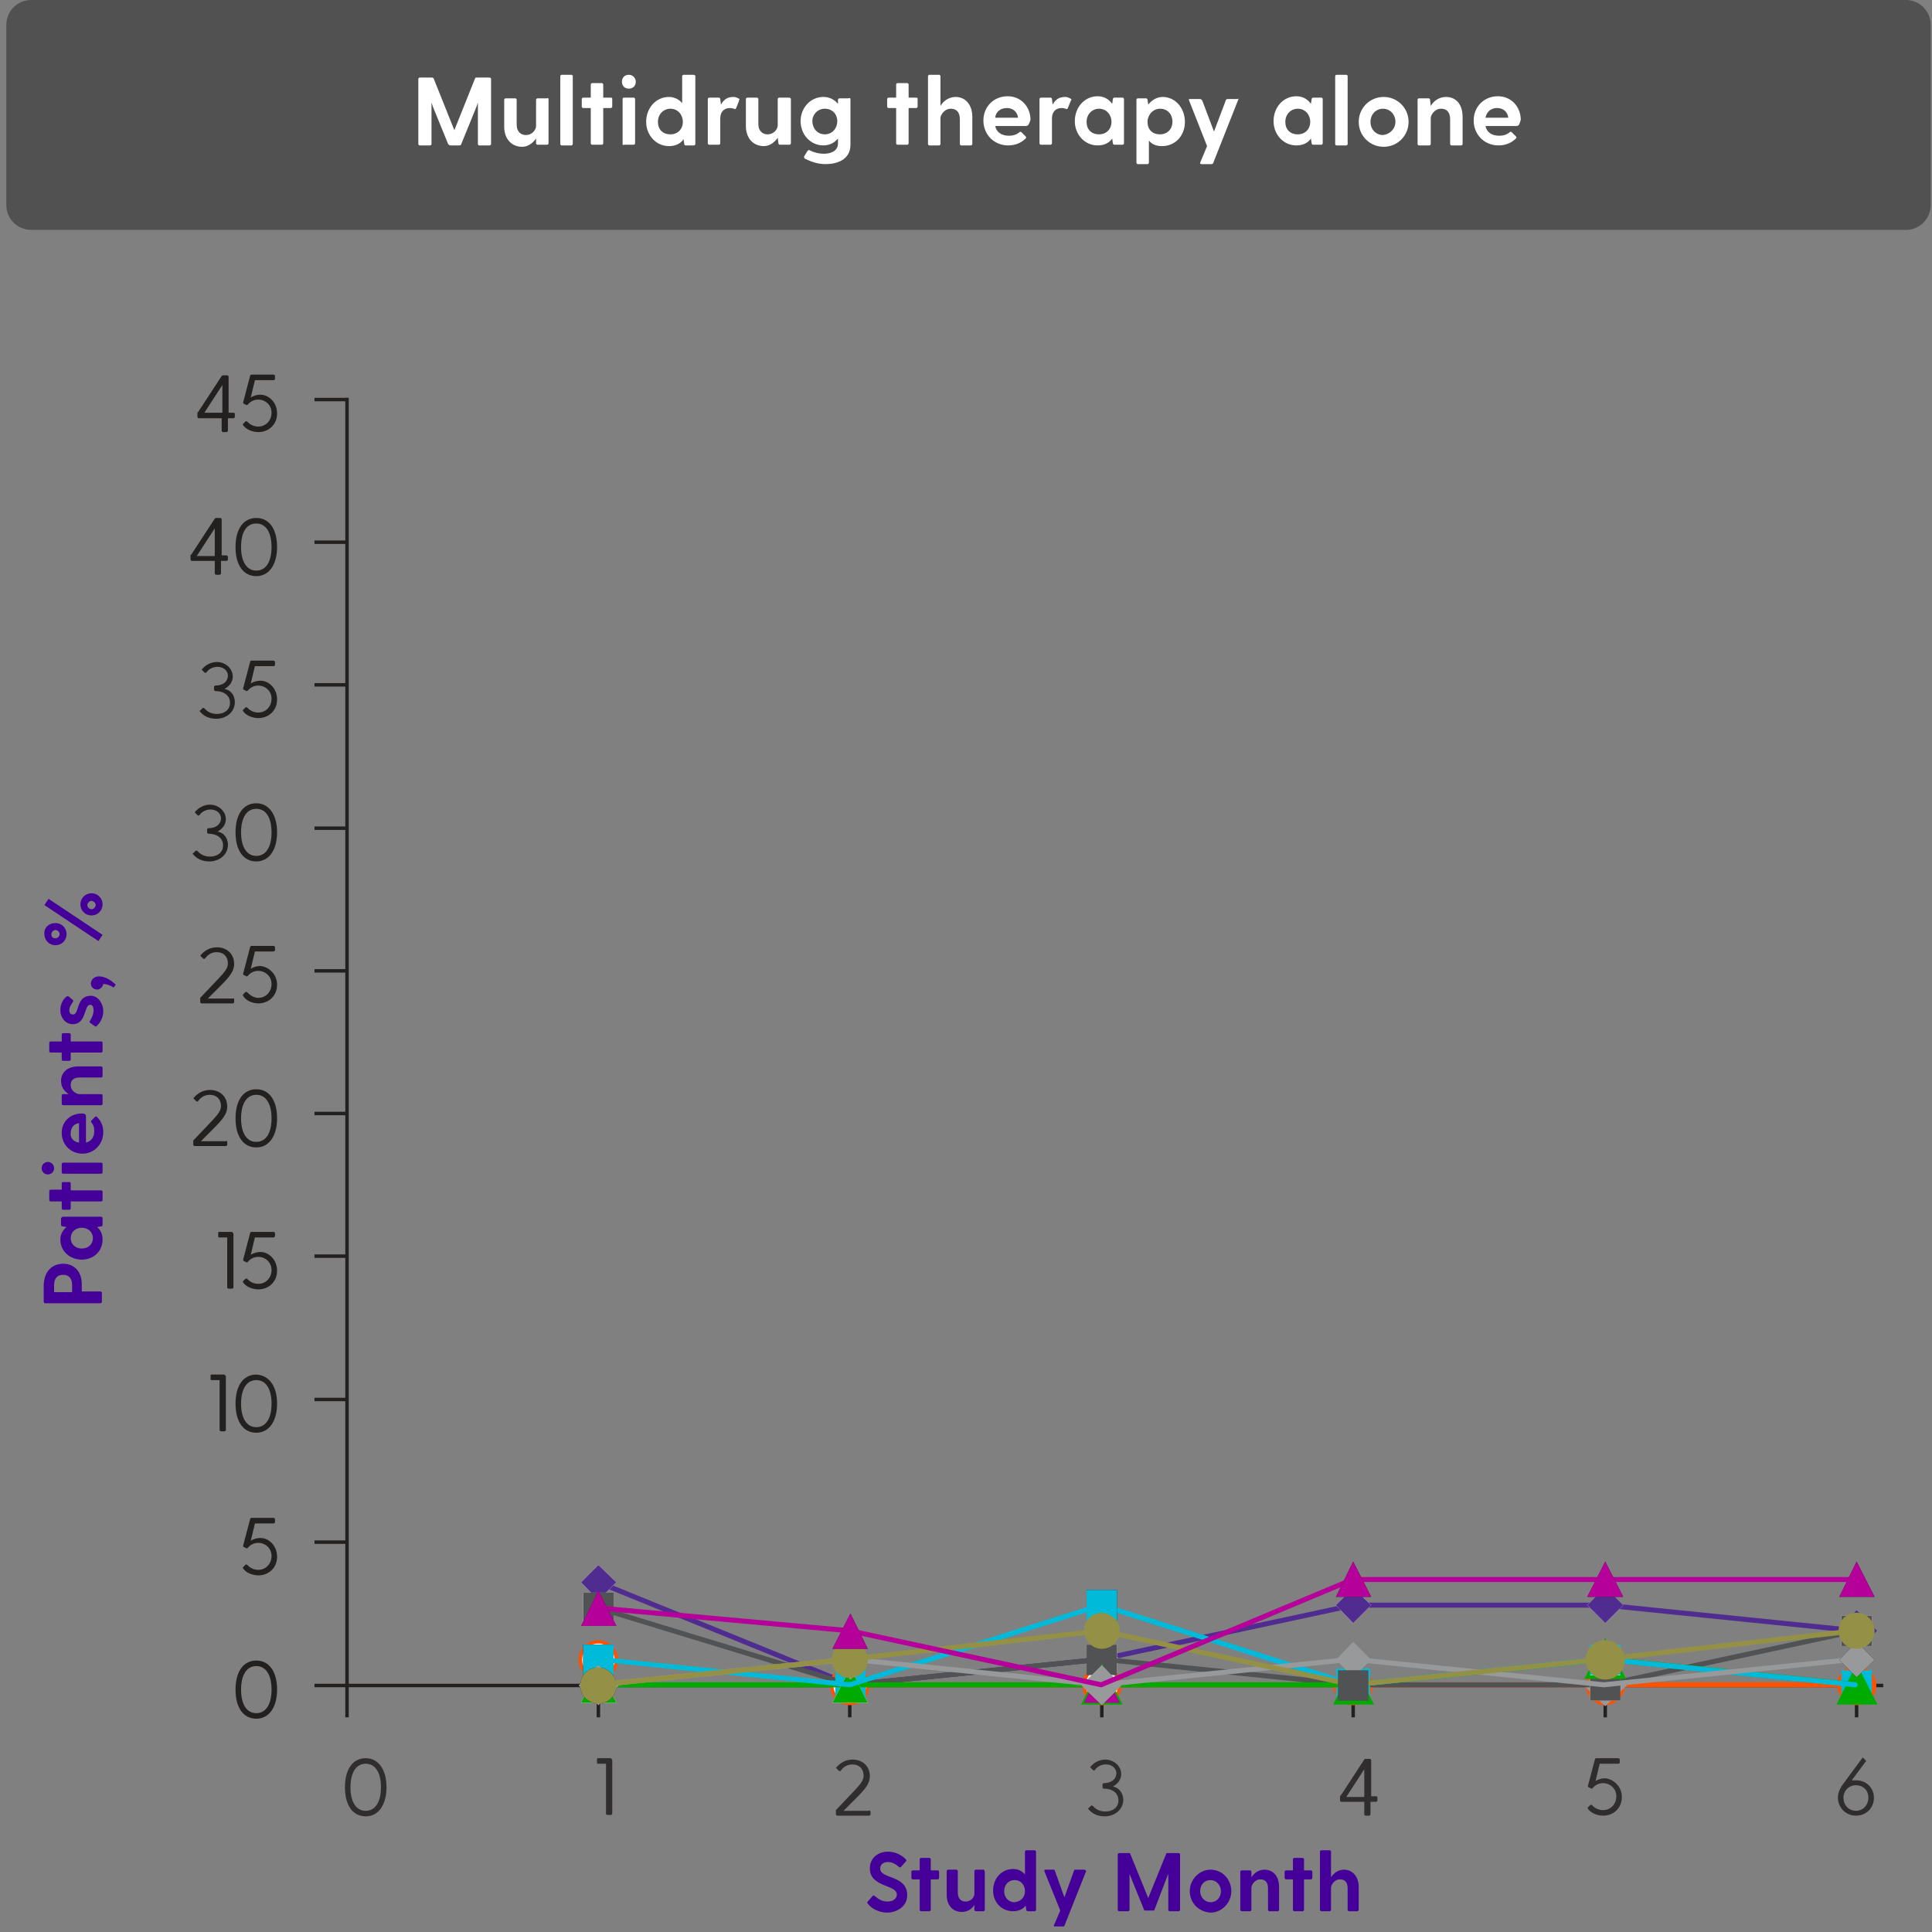 <?xml version="1.0" encoding="utf-8"?>
<!-- Generator: Adobe Illustrator 27.5.0, SVG Export Plug-In . SVG Version: 6.00 Build 0)  -->
<svg role="image" version="1.1" id="Layer_1" xmlns="http://www.w3.org/2000/svg" xmlns:xlink="http://www.w3.org/1999/xlink" x="0px" y="0px"
	 viewBox="0 0 279 279" style="enable-background:new 0 0 279 279;" xml:space="preserve">
<rect x="0" y="0" width="279" height="279" fill="#808080" stroke="none"/>
<style type="text/css">
	.st0{fill:#515151;}
	.st1{fill:none;stroke:#232020;stroke-width:0.5;}
	.st2{fill:none;stroke:#232020;stroke-width:0.5;stroke-linecap:square;}
	.st3{fill:none;stroke:#502B90;stroke-width:0.722;stroke-linecap:round;stroke-linejoin:round;}
	.st4{fill:#FFFFFF;}
	.st5{fill:#502B90;}
	.st6{fill:none;stroke:#502B90;stroke-width:0.5;}
	.st7{fill:none;stroke:#FF5100;stroke-width:0.722;stroke-linecap:round;stroke-linejoin:round;}
	.st8{fill:none;stroke:#FF5100;stroke-width:0.5;}
	.st9{fill:#97999A;stroke:#97999A;stroke-width:0.722;}
	.st10{fill:#FF5100;stroke:#FF5100;stroke-width:0.5;}
	.st11{fill:#00BAD9;}
	.st12{fill:none;stroke:#505254;stroke-width:0.722;}
	.st13{fill:#505254;}
	.st14{fill:#00BAD9;stroke:#00BAD9;stroke-width:0.5;}
	.st15{fill:none;stroke:#00AB00;stroke-width:0.722;}
	.st16{fill:#00AB00;}
	.st17{fill:none;stroke:#00AB00;stroke-width:0.5;}
	.st18{fill:#B5009A;}
	.st19{fill:#00AB00;stroke:#00AB00;stroke-width:0.5;}
	.st20{fill:#232020;}
	.st21{fill:none;stroke:#00BAD9;stroke-width:0.722;stroke-linecap:round;stroke-linejoin:round;stroke-dasharray:0;}
	.st22{fill:none;stroke:#97999A;stroke-width:0.722;stroke-linecap:round;stroke-linejoin:round;stroke-dasharray:0;}
	.st23{fill:#97999A;}
	.st24{fill:none;stroke:#97999A;stroke-width:0.5;}
	.st25{fill:#97999A;stroke:#97999A;stroke-width:0.5;}
	.st26{fill:none;stroke:#949146;stroke-width:0.722;stroke-linecap:round;stroke-linejoin:round;stroke-dasharray:0;}
	.st27{fill:#949146;}
	.st28{fill:none;stroke:#B5009A;stroke-width:0.722;stroke-linecap:round;stroke-linejoin:round;stroke-dasharray:0;}
	.st29{enable-background:new    ;}
	.st30{fill:#302D2E;}
	.st31{fill:#949146;stroke:#949146;stroke-width:0.5;}
	.st32{fill:#440099;}
</style>
<g id="Mobile---2.0-Safety">
	<g id="Mobile-4.0-Safety-" transform="translate(-20, -4364)">
		<g id="Standard-therapy-alone-Copy" transform="translate(20.913, 4364)">
			<path id="Rectangle" class="st0" d="M3.6,0h270.7c2,0,3.6,1.6,3.6,3.6v26c0,2-1.6,3.6-3.6,3.6H3.6c-2,0-3.6-1.6-3.6-3.6v-26
				C0,1.6,1.6,0,3.6,0z"/>
			<line id="Path" class="st1" x1="44.5" y1="57.7" x2="49.2" y2="57.7"/>
			<line id="Path_00000040538286595949285860000017937991573104847253_" class="st1" x1="44.5" y1="78.3" x2="49.2" y2="78.3"/>
			<line id="Path_00000065043680636193843430000017191193637970128771_" class="st1" x1="44.5" y1="98.9" x2="49.2" y2="98.9"/>
			<line id="Path_00000131342157363566543190000010841775868326757019_" class="st1" x1="44.5" y1="119.6" x2="49.2" y2="119.6"/>
			<line id="Path_00000004519609672387684900000018326928321076829623_" class="st1" x1="44.5" y1="140.2" x2="49.2" y2="140.2"/>
			<line id="Path_00000023275249262134886230000006852330094158963331_" class="st1" x1="44.5" y1="160.8" x2="49.2" y2="160.8"/>
			<line id="Path_00000088845701777983060050000011324904472348541099_" class="st1" x1="44.5" y1="181.4" x2="49.2" y2="181.4"/>
			<line id="Path_00000110432043126045156820000009235660684583491714_" class="st1" x1="44.5" y1="202.1" x2="49.2" y2="202.1"/>
			<line id="Path_00000142870874404854133220000013292061082927354764_" class="st1" x1="44.5" y1="222.7" x2="49.2" y2="222.7"/>
			<line id="Path_00000025415743145646129030000005537424999292936604_" class="st1" x1="44.5" y1="243.4" x2="49.2" y2="243.4"/>
			<polyline id="Path_00000098219054386593257660000016834944965022816641_" class="st2" points="270.8,243.4 49.2,243.4 49.2,57.7
							"/>
			<line id="Path_00000163046600134938870280000002337034716163666825_" class="st1" x1="267.2" y1="243.4" x2="267.2" y2="248"/>
			<line id="Path_00000031165283442009530430000010537124311069189549_" class="st1" x1="230.9" y1="243.4" x2="230.9" y2="248"/>
			<line id="Path_00000069368808626596989030000004221880331701974436_" class="st1" x1="194.5" y1="243.4" x2="194.5" y2="248"/>
			<line id="Path_00000116932674531539606980000001465476564454384523_" class="st1" x1="158.2" y1="243.4" x2="158.2" y2="248"/>
			<line id="Path_00000117644937796352776300000011012706387579692167_" class="st1" x1="121.8" y1="243.4" x2="121.8" y2="248"/>
			<line id="Path_00000025413823149018964650000015233701069301526705_" class="st1" x1="85.5" y1="243.4" x2="85.5" y2="248"/>
			<line id="Path_00000148621470070847977750000014377227159534070451_" class="st1" x1="49.2" y1="243.4" x2="49.2" y2="248"/>
			<polyline id="Path_00000173862990081394019900000001786516911801983167_" class="st3" points="85.5,228.5 121.9,243.3
				158.2,239.6 194.5,231.8 230.9,231.8 267.2,235.5 			"/>
			<polyline id="Path_00000012453188457512006510000017417620802509252780_" class="st4" points="85.5,226 88.1,228.5 85.5,231.1
				83,228.5 85.5,226 			"/>
			<polygon id="Rectangle_00000109005389915157616140000018415866781550817164_" class="st5" points="83,228.5 85.5,226 88.1,228.5
				85.5,231.1 			"/>
			<polyline id="Path_00000052796817346555709240000011416438791166686891_" class="st4" points="158.2,237.1 160.8,239.7
				158.2,242.2 155.6,239.7 158.2,237.1 			"/>
			<polygon id="Rectangle_00000086683065416657909640000015805552418035115148_" class="st5" points="155.6,239.7 158.2,237.1
				160.7,239.7 158.2,242.2 			"/>

				<rect id="Rectangle_00000046341938213377447510000004809382487687001765_" x="156" y="237.5" class="st4" width="4.4" height="4.4"/>
			<polyline id="Path_00000060744044346681159660000013428712634788222652_" class="st4" points="194.5,229.3 197.1,231.8
				194.5,234.4 192,231.8 194.5,229.3 			"/>
			<polygon id="Rectangle_00000058559292699904578780000011463278259655121067_" class="st5" points="192,231.8 194.5,229.3
				197.1,231.8 194.5,234.4 			"/>
			<polyline id="Path_00000014602437557409052890000005594711815172268212_" class="st4" points="230.9,229.3 233.5,231.8
				230.9,234.4 228.3,231.8 230.9,229.3 			"/>
			<polygon id="Rectangle_00000047018476787633108730000003030214320751402890_" class="st5" points="228.3,231.8 230.9,229.2
				233.5,231.8 230.9,234.4 			"/>
			<polyline id="Path_00000168820176939855921530000016379611939402161851_" class="st4" points="267.2,233 269.8,235.5
				267.2,238.1 264.7,235.5 267.2,233 			"/>
			<polygon id="Rectangle_00000100358717602039781510000001011613509044444824_" class="st6" points="264.7,235.5 267.2,232.9
				269.8,235.5 267.2,238.1 			"/>
			<polyline id="Path_00000020399187924141685360000001126645379909018808_" class="st4" points="121.8,240.8 124.4,243.4
				121.8,245.9 119.3,243.4 121.8,240.8 			"/>
			<polygon id="Rectangle_00000093859310309519392980000008608799636860491422_" class="st1" points="119.3,243.4 121.8,240.8
				124.4,243.4 121.8,245.9 			"/>
			<polyline id="Path_00000085938564956725761640000013844719865179992507_" class="st7" points="85.5,239.6 121.9,243.3
				267.2,243.3 			"/>
			<path id="Path_00000044148875554086358310000002407831635401427384_" class="st4" d="M88.1,239.7c0,1.4-1.1,2.6-2.6,2.6
				c-1.4,0-2.6-1.1-2.6-2.6s1.1-2.6,2.6-2.6C86.9,237.1,88.1,238.3,88.1,239.7"/>
			<path id="Path_00000036933251632684041860000006673751930384303026_" class="st8" d="M88.1,239.7c0,1.4-1.1,2.6-2.6,2.6
				c-1.4,0-2.6-1.1-2.6-2.6s1.1-2.6,2.6-2.6C86.9,237.1,88.1,238.3,88.1,239.7z"/>
			<path id="Path_00000088841387574106526600000004593523493271797639_" class="st4" d="M124.4,243.4c0,1.4-1.1,2.6-2.6,2.6
				c-1.4,0-2.6-1.1-2.6-2.6s1.1-2.6,2.6-2.6C123.3,240.8,124.4,242,124.4,243.4"/>
			<path id="Path_00000083062451896602087690000009233357253027227810_" class="st8" d="M124.4,243.4c0,1.4-1.1,2.6-2.6,2.6
				c-1.4,0-2.6-1.1-2.6-2.6s1.1-2.6,2.6-2.6C123.3,240.8,124.4,242,124.4,243.4z"/>
			<path id="Path_00000157272151462995609020000009202952170323638691_" class="st4" d="M160.8,243.4c0,1-0.6,2-1.6,2.4
				s-2.1,0.2-2.8-0.6c-0.7-0.7-1-1.8-0.6-2.8c0.4-1,1.3-1.6,2.4-1.6C159.6,240.8,160.8,242,160.8,243.4"/>
			<path id="Path_00000015331705636241902710000017872240967886796735_" class="st8" d="M160.8,243.4c0,1-0.6,2-1.6,2.4
				s-2.1,0.2-2.8-0.6c-0.7-0.7-1-1.8-0.6-2.8c0.4-1,1.3-1.6,2.4-1.6C159.6,240.8,160.8,242,160.8,243.4z"/>
			<path id="Path_00000145772532428145368590000007374468818296214147_" class="st4" d="M197.1,243.4c0,1.4-1.1,2.6-2.6,2.6
				c-1.4,0-2.6-1.1-2.6-2.6s1.1-2.6,2.6-2.6C195.9,240.8,197.1,242,197.1,243.4"/>
			<path id="Path_00000016764959694394491730000017334570333577786302_" class="st8" d="M197.1,243.4c0,1.4-1.1,2.6-2.6,2.6
				c-1.4,0-2.6-1.1-2.6-2.6s1.1-2.6,2.6-2.6C195.9,240.8,197.1,242,197.1,243.4z"/>
			<path id="Path_00000181767993119131352730000012804657594470437270_" class="st4" d="M233.5,243.4c0,1-0.6,2-1.6,2.4
				c-1,0.4-2.1,0.2-2.8-0.6c-0.7-0.7-1-1.8-0.6-2.8c0.4-1,1.3-1.6,2.4-1.6C232.3,240.8,233.5,242,233.5,243.4"/>
			<path id="Path_00000152244013485994805430000015978200492831548091_" class="st8" d="M233.5,243.4c0,1-0.6,2-1.6,2.4
				c-1,0.4-2.1,0.2-2.8-0.6c-0.7-0.7-1-1.8-0.6-2.8c0.4-1,1.3-1.6,2.4-1.6C232.3,240.8,233.5,242,233.5,243.4z"/>
			<polyline id="Path_00000050632221886519572420000008600813982006516127_" class="st9" points="230.9,240.8 233.5,243.4
				230.9,245.9 228.3,243.4 230.9,240.8 			"/>
			<path id="Path_00000101099697858223928260000000336295934175981442_" class="st4" d="M269.8,243.4c0,1-0.6,2-1.6,2.4
				c-1,0.4-2.1,0.2-2.8-0.6s-1-1.8-0.6-2.8c0.4-1,1.3-1.6,2.4-1.6C268.6,240.8,269.8,242,269.8,243.4"/>
			<path id="Path_00000136373757851527040920000003118569238115350975_" class="st10" d="M269.8,243.4c0,1-0.6,2-1.6,2.4
				c-1,0.4-2.1,0.2-2.8-0.6s-1-1.8-0.6-2.8c0.4-1,1.3-1.6,2.4-1.6C268.6,240.8,269.8,242,269.8,243.4z"/>

				<rect id="Rectangle_00000183957366902252568750000003239318626661245112_" x="265" y="241.2" class="st11" width="4.4" height="4.4"/>
			<polyline id="Path_00000033364676279697512920000001219865364095133059_" class="st12" points="85.5,232.2 121.9,243.3
				158.2,239.6 194.5,243.3 230.9,243.3 267.2,235.5 			"/>

				<rect id="Rectangle_00000018944300746376887850000015178555572384013701_" x="83.3" y="230" class="st4" width="4.4" height="4.4"/>

				<rect id="Rectangle_00000067926115197851442130000006264385326938602665_" x="83.3" y="230" class="st13" width="4.4" height="4.4"/>

				<rect id="Rectangle_00000042003565204350832500000001970614073833373838_" x="119.7" y="241.2" class="st11" width="4.4" height="4.4"/>

				<rect id="Rectangle_00000102505087098375222980000010179727387118100884_" x="156" y="237.5" class="st13" width="4.4" height="4.4"/>

				<rect id="Rectangle_00000054962264559093313790000011947624654081345159_" x="192.3" y="241.2" class="st11" width="4.4" height="4.4"/>

				<rect id="Rectangle_00000114034546105707353320000017639461716883474338_" x="192.3" y="241.2" class="st14" width="4.4" height="4.4"/>

				<rect id="Rectangle_00000011030537661204870120000017393156370291437217_" x="228.7" y="241.2" class="st4" width="4.4" height="4.4"/>

				<rect id="Rectangle_00000157994836344447747580000007056181336145547700_" x="228.7" y="241.2" class="st13" width="4.4" height="4.4"/>

				<rect id="Rectangle_00000063623235968117933920000014198871061382026662_" x="265" y="233.3" class="st4" width="4.4" height="4.4"/>

				<rect id="Rectangle_00000047740668733654001460000010540186990672793006_" x="265" y="233.3" class="st13" width="4.4" height="4.4"/>
			<polyline id="Path_00000124878699810786919300000014878621402614679478_" class="st15" points="85.5,243.3 194.5,243.3
				230.9,239.6 267.2,243.3 			"/>
			<polyline id="Path_00000114780155790660681770000005519493253138872200_" class="st4" points="85.5,240.8 88.1,245.9 83,245.9
				85.5,240.8 			"/>
			<polygon id="Path_00000083080343186093987090000006443037338409563829_" class="st16" points="85.5,240.8 88.1,245.9 83,245.9
							"/>
			<polyline id="Path_00000140701076735807818200000012881571013196883391_" class="st4" points="121.9,240.8 124.4,245.9
				119.3,245.9 121.9,240.8 			"/>
			<polygon id="Path_00000164501962314164566740000011364450725700898221_" class="st16" points="121.9,240.8 124.4,245.9
				119.3,245.9 			"/>
			<polyline id="Path_00000118363055971999277090000014516726263861158317_" class="st4" points="158.2,240.8 160.8,245.9
				155.6,245.9 158.2,240.8 			"/>
			<polygon id="Path_00000147196669224069611850000005405475149507950506_" class="st17" points="158.2,240.8 160.8,245.9
				155.6,245.9 			"/>
			<polyline id="Path_00000090998190119070544010000005426802510160028598_" class="st18" points="158.2,240.8 160.8,245.9
				155.6,245.9 158.2,240.8 			"/>
			<polyline id="Path_00000183214740881623692440000010718583288215708340_" class="st16" points="194.5,240.8 197.1,245.9
				192,245.9 194.5,240.8 			"/>
			<polygon id="Path_00000113349911634058843650000017894983209438555036_" class="st17" points="194.5,240.8 197.1,245.9
				192,245.9 			"/>
			<polyline id="Path_00000118356773194424367980000015158077045124929673_" class="st4" points="230.9,237.1 233.5,242.2
				228.3,242.2 230.9,237.1 			"/>
			<polygon id="Path_00000113339443845763628470000017639245581482183581_" class="st17" points="230.9,237.1 233.5,242.2
				228.3,242.2 			"/>
			<polyline id="Path_00000127014363847610620360000003959946790664345750_" class="st4" points="267.2,240.8 269.8,245.9
				264.7,245.9 267.2,240.8 			"/>
			<polygon id="Path_00000038394996234180595930000013349962023192614542_" class="st19" points="267.2,240.8 269.8,245.9
				264.7,245.9 			"/>

				<rect id="Rectangle_00000000187484210802427160000013930333872280574889_" x="83.3" y="237.5" class="st20" width="4.4" height="4.4"/>

				<rect id="Rectangle_00000127766202709270779210000008680485795783085498_" x="83.3" y="237.5" class="st11" width="4.4" height="4.4"/>
			<path id="Path_00000101791335287769317050000014489774589855733124_" class="st21" d="M85.5,239.6l36.3,3.7l36.3-11.5l36.3,11.5
				l36.3-3.7l36.3,3.7"/>

				<rect id="Rectangle_00000048485133933180700070000006394276821978984869_" x="156" y="229.6" class="st20" width="4.4" height="4.4"/>

				<rect id="Rectangle_00000123430131840542320460000014152798883656088489_" x="156" y="229.6" class="st11" width="4.4" height="4.4"/>

				<rect id="Rectangle_00000150070897725256153710000015504161630101736116_" x="228.7" y="237.5" class="st11" width="4.4" height="4.4"/>
			<path id="Path_00000000926275989603040230000008644247223223876500_" class="st22" d="M85.5,243.3l36.3-3.7l36.3,3.7l36.3-3.7
				l36.3,3.7l36.3-3.7"/>
			<path id="Path_00000031894670271886741480000001699253417194147224_" class="st20" d="M88.1,243.4c0,1.4-1.1,2.6-2.6,2.6
				c-1.4,0-2.6-1.1-2.6-2.6s1.1-2.6,2.6-2.6C86.9,240.8,88.1,242,88.1,243.4"/>
			<polyline id="Path_00000158737845547445175950000007118943466625862056_" class="st23" points="85.5,240.8 88.1,243.4
				85.5,245.9 83,243.4 85.5,240.8 			"/>
			<polygon id="Rectangle_00000076562082251402389410000006433101646960035475_" class="st24" points="83,243.4 85.5,240.8
				88.1,243.4 85.5,245.9 			"/>
			<polyline id="Path_00000000219208031194066280000010683595766533879196_" class="st23" points="121.9,237.1 124.4,239.7
				121.9,242.2 119.3,239.7 121.9,237.1 			"/>
			<polygon id="Rectangle_00000047042262069965224190000007903028878482658435_" class="st24" points="119.3,239.7 121.9,237.1
				124.4,239.7 121.9,242.2 			"/>
			<polyline id="Path_00000148649549660607064390000006425027149055668626_" class="st20" points="158.2,240.8 160.8,243.4
				158.2,245.9 155.6,243.4 158.2,240.8 			"/>
			<polygon id="Rectangle_00000057831336242004743390000010429995036740595117_" class="st25" points="155.6,243.4 158.2,240.8
				160.7,243.4 158.2,245.9 			"/>
			<polyline id="Path_00000127016894083484547490000002445082351987029692_" class="st20" points="267.2,237.1 269.8,239.7
				267.2,242.2 264.7,239.7 267.2,237.1 			"/>
			<polygon id="Rectangle_00000180335688851067935030000012453366464284490138_" class="st23" points="264.7,239.7 267.2,237.1
				269.8,239.7 267.2,242.2 			"/>
			<path id="Path_00000044884962904196900780000010084867963874828187_" class="st26" d="M85.5,243.3l36.3-3.7l36.3-4.1l36.3,7.8
				l36.3-3.7l36.3-4.1"/>
			<path id="Path_00000145027827167537304430000012444878961099551160_" class="st27" d="M124.4,239.7c0,1.4-1.1,2.6-2.6,2.6
				c-1.4,0-2.6-1.1-2.6-2.6s1.1-2.6,2.6-2.6C123.3,237.1,124.4,238.3,124.4,239.7z"/>
			<path id="Path_00000032609561817491649700000006730852717832919691_" class="st27" d="M160.8,235.5c0,1-0.6,2-1.6,2.4
				s-2.1,0.2-2.8-0.6c-0.7-0.7-1-1.8-0.6-2.8c0.4-1,1.3-1.6,2.4-1.6C159.6,233,160.8,234.1,160.8,235.5"/>
			<path id="Path_00000078739142527336231650000013359716351783911830_" class="st27" d="M269.8,235.5c0,1.4-1.1,2.6-2.6,2.6
				c-1.4,0-2.6-1.1-2.6-2.6s1.1-2.6,2.6-2.6C268.6,232.9,269.8,234.1,269.8,235.5z"/>
			<path id="Path_00000153694728648423663230000013443208371651711370_" class="st28" d="M85.5,232.2l36.3,3.3l36.3,7.8l36.3-15.2
				h36.3h36.3"/>
			<polyline id="Path_00000003078777074903224110000008265899798484697786_" class="st20" points="85.5,229.7 88.1,234.8 83,234.8
				85.5,229.7 			"/>
			<polygon id="Path_00000094611336491497741640000010147516604749419945_" class="st18" points="85.5,229.7 88.1,234.8 83,234.8
							"/>
			<polyline id="Path_00000052081974169613342370000015916439596381823398_" class="st20" points="121.9,233 124.4,238.1
				119.3,238.1 121.9,233 			"/>
			<polygon id="Path_00000070824338166869104790000018425522688334678944_" class="st18" points="121.9,233 124.4,238.1
				119.3,238.1 			"/>
			<polyline id="Path_00000117658096503753775380000001890423837524777088_" class="st20" points="194.5,225.5 197.1,230.6
				192,230.6 194.5,225.5 			"/>
			<polygon id="Path_00000018214063720426726870000011008790846006570153_" class="st18" points="194.5,225.5 197.1,230.6
				192,230.6 			"/>
			<polyline id="Path_00000015356641766890008520000017497845785866092423_" class="st20" points="230.9,225.5 233.5,230.6
				228.3,230.6 230.9,225.5 			"/>
			<polygon id="Path_00000002361912428399106730000000195642515885995953_" class="st18" points="230.9,225.5 233.5,230.6
				228.3,230.6 			"/>
			<polyline id="Path_00000061470329710382441250000009228362685849519265_" class="st20" points="267.2,225.5 269.8,230.6
				264.7,230.6 267.2,225.5 			"/>
			<polygon id="Path_00000120556609519783229350000007050810569542006705_" class="st18" points="267.2,225.5 269.8,230.6
				264.7,230.6 			"/>
			<g class="st29">
				<path class="st20" d="M39.1,244c0,2.6-1.2,4.2-3,4.2s-3-1.5-3-4.2c0-2.7,1.2-4.2,3-4.2S39.1,241.3,39.1,244z M33.9,244
					c0,2.1,0.8,3.4,2.2,3.4s2.2-1.3,2.2-3.4c0-2.1-0.8-3.4-2.2-3.4S33.9,241.9,33.9,244z"/>
			</g>
			<g class="st29">
				<path class="st20" d="M39.1,224.8c0,1.7-1.3,2.7-2.7,2.7c-1,0-1.9-0.5-2.2-1c-0.1-0.1,0-0.2,0-0.2l0.3-0.3
					c0.1-0.1,0.2-0.1,0.3,0c0.3,0.3,0.8,0.7,1.6,0.7c1,0,1.9-0.8,1.9-2c0-1.2-1-1.9-1.9-1.9c-0.5,0-1.1,0.2-1.5,0.7
					c-0.1,0.1-0.1,0.1-0.2,0.1l-0.4-0.2c-0.1,0-0.1-0.1-0.1-0.2l1-3.8c0-0.1,0.1-0.2,0.2-0.2h3.2c0.1,0,0.2,0.1,0.2,0.2v0.4
					c0,0.1-0.1,0.2-0.2,0.2h-2.7l-0.6,2.5c0.3-0.2,0.8-0.4,1.4-0.4C37.9,222.1,39.1,223.2,39.1,224.8z"/>
			</g>
			<g class="st29">
				<path class="st20" d="M31.7,198.8v7.7c0,0.1-0.1,0.2-0.2,0.2h-0.5c-0.1,0-0.2-0.1-0.2-0.2v-7.2h-1.2c-0.1,0-0.1-0.1-0.1-0.2
					v-0.4c0-0.1,0-0.2,0.1-0.2h1.9C31.7,198.7,31.7,198.7,31.7,198.8z"/>
				<path class="st20" d="M39.1,202.7c0,2.6-1.2,4.2-3,4.2c-1.8,0-3-1.5-3-4.2c0-2.7,1.2-4.2,3-4.2
					C37.9,198.6,39.1,200.1,39.1,202.7z M33.9,202.7c0,2.1,0.8,3.4,2.2,3.4s2.2-1.3,2.2-3.4c0-2.1-0.8-3.4-2.2-3.4
					S33.9,200.6,33.9,202.7z"/>
			</g>
			<g class="st29">
				<path class="st20" d="M32.8,178.2v7.7c0,0.1-0.1,0.2-0.2,0.2h-0.5c-0.1,0-0.2-0.1-0.2-0.2v-7.2h-1.2c-0.1,0-0.1-0.1-0.1-0.2
					v-0.4c0-0.1,0-0.2,0.1-0.2h1.9C32.7,178,32.8,178.1,32.8,178.2z"/>
				<path class="st20" d="M39.1,183.5c0,1.7-1.3,2.7-2.7,2.7c-1,0-1.9-0.5-2.2-1c-0.1-0.1,0-0.2,0-0.2l0.3-0.3
					c0.1-0.1,0.2-0.1,0.3,0c0.3,0.3,0.8,0.7,1.6,0.7c1,0,1.9-0.8,1.9-2c0-1.2-1-1.9-1.9-1.9c-0.5,0-1.1,0.2-1.5,0.7
					c-0.1,0.1-0.1,0.1-0.2,0.1l-0.4-0.2c-0.1,0-0.1-0.1-0.1-0.2l1-3.8c0-0.1,0.1-0.2,0.2-0.2h3.2c0.1,0,0.2,0.1,0.2,0.2v0.4
					c0,0.1-0.1,0.2-0.2,0.2h-2.7l-0.6,2.5c0.3-0.2,0.8-0.4,1.4-0.4C37.9,180.8,39.1,181.9,39.1,183.5z"/>
			</g>
			<g class="st29">
				<path class="st20" d="M31.9,164.9v0.4c0,0.1-0.1,0.2-0.2,0.2h-4.5c-0.1,0-0.2-0.1-0.2-0.2v-0.6l1.9-2c1.4-1.5,2.1-2.1,2.1-3
					c0-0.9-0.6-1.6-1.6-1.6c-0.9,0-1.4,0.5-1.7,0.9c-0.1,0.1-0.2,0.1-0.3,0l-0.3-0.3c-0.1-0.1-0.1-0.2,0-0.2
					c0.5-0.6,1.3-1.1,2.3-1.1c1.5,0,2.5,1,2.5,2.4c0,1.1-0.7,1.9-2.1,3.3l-1.7,1.7h3.6C31.8,164.7,31.9,164.8,31.9,164.9z"/>
				<path class="st20" d="M39.1,161.5c0,2.6-1.2,4.2-3,4.2s-3-1.5-3-4.2c0-2.7,1.2-4.2,3-4.2S39.1,158.8,39.1,161.5z M33.9,161.5
					c0,2.1,0.8,3.4,2.2,3.4s2.2-1.3,2.2-3.4c0-2.1-0.8-3.4-2.2-3.4S33.9,159.4,33.9,161.5z"/>
			</g>
			<g class="st29">
				<path class="st20" d="M32.9,144.3v0.4c0,0.1-0.1,0.2-0.2,0.2h-4.5c-0.1,0-0.2-0.1-0.2-0.2v-0.6l1.9-2c1.4-1.5,2.1-2.1,2.1-3
					c0-0.9-0.6-1.6-1.6-1.6c-0.9,0-1.4,0.5-1.7,0.9c-0.1,0.1-0.2,0.1-0.3,0l-0.3-0.3c-0.1-0.1-0.1-0.2,0-0.2
					c0.5-0.6,1.3-1.1,2.3-1.1c1.5,0,2.5,1,2.5,2.4c0,1.1-0.7,1.9-2.1,3.3l-1.7,1.7h3.6C32.8,144.1,32.9,144.2,32.9,144.3z"/>
				<path class="st20" d="M39.1,142.2c0,1.7-1.3,2.7-2.7,2.7c-1,0-1.9-0.5-2.2-1.1c-0.1-0.1,0-0.2,0-0.2l0.3-0.3
					c0.1-0.1,0.2-0.1,0.3,0c0.3,0.3,0.8,0.8,1.6,0.8c1,0,1.9-0.8,1.9-2c0-1.2-1-1.9-1.9-1.9c-0.5,0-1.1,0.2-1.5,0.7
					c-0.1,0.1-0.1,0.1-0.2,0.1l-0.4-0.2c-0.1,0-0.1-0.1-0.1-0.2l1-3.8c0-0.1,0.1-0.2,0.2-0.2h3.2c0.1,0,0.2,0.1,0.2,0.2v0.4
					c0,0.1-0.1,0.2-0.2,0.2h-2.7l-0.6,2.5c0.3-0.2,0.8-0.4,1.4-0.4C37.9,139.6,39.1,140.7,39.1,142.2z"/>
			</g>
			<g class="st29">
				<path class="st20" d="M32,122c0,1.4-1.2,2.4-2.7,2.4c-1,0-1.8-0.4-2.3-1c-0.1-0.1-0.1-0.2,0-0.2l0.3-0.3c0.1-0.1,0.2-0.1,0.3,0
					c0.3,0.3,0.8,0.8,1.8,0.8c1.1,0,1.9-0.6,1.9-1.6c0-1.1-0.9-1.7-2.1-1.7c-0.1,0-0.2-0.1-0.2-0.2v-0.4c0-0.1,0.1-0.2,0.2-0.2
					c1.2,0,1.8-0.7,1.8-1.4c0-0.8-0.7-1.3-1.5-1.3c-0.8,0-1.3,0.4-1.6,0.8c-0.1,0.1-0.2,0.1-0.3,0l-0.3-0.3c-0.1-0.1-0.1-0.2,0-0.2
					c0.5-0.6,1.3-1,2.1-1c1.2,0,2.3,0.9,2.3,2.1c0,0.8-0.5,1.4-1.2,1.8C31.3,120.2,32,120.9,32,122z"/>
				<path class="st20" d="M39.1,120.2c0,2.6-1.2,4.2-3,4.2s-3-1.5-3-4.2c0-2.7,1.2-4.2,3-4.2S39.1,117.6,39.1,120.2z M33.9,120.2
					c0,2.1,0.8,3.4,2.2,3.4s2.2-1.3,2.2-3.4c0-2.1-0.8-3.4-2.2-3.4S33.9,118.1,33.9,120.2z"/>
			</g>
			<g class="st29">
				<path class="st20" d="M33,101.4c0,1.4-1.2,2.4-2.7,2.4c-1,0-1.8-0.4-2.3-1c-0.1-0.1-0.1-0.2,0-0.2l0.3-0.3
					c0.1-0.1,0.2-0.1,0.3,0c0.3,0.3,0.8,0.8,1.8,0.8c1.1,0,1.9-0.6,1.9-1.6c0-1.1-0.9-1.7-2.1-1.7c-0.1,0-0.2-0.1-0.2-0.2v-0.4
					c0-0.1,0.1-0.2,0.2-0.2c1.2,0,1.8-0.7,1.8-1.4c0-0.8-0.7-1.3-1.5-1.3c-0.8,0-1.3,0.4-1.6,0.8c-0.1,0.1-0.2,0.1-0.3,0l-0.3-0.3
					c-0.1-0.1-0.1-0.2,0-0.2c0.5-0.6,1.3-1,2.1-1c1.2,0,2.3,0.9,2.3,2.1c0,0.8-0.5,1.4-1.2,1.8C32.3,99.6,33,100.3,33,101.4z"/>
				<path class="st20" d="M39.1,101c0,1.7-1.3,2.7-2.7,2.7c-1,0-1.9-0.5-2.2-1c-0.1-0.1,0-0.2,0-0.2l0.3-0.3c0.1-0.1,0.2-0.1,0.3,0
					c0.3,0.3,0.8,0.7,1.6,0.7c1,0,1.9-0.8,1.9-2c0-1.2-1-1.9-1.9-1.9c-0.5,0-1.1,0.2-1.5,0.7c-0.1,0.1-0.1,0.1-0.2,0.1l-0.4-0.2
					c-0.1,0-0.1-0.1-0.1-0.2l1-3.8c0-0.1,0.1-0.2,0.2-0.2h3.2c0.1,0,0.2,0.1,0.2,0.2v0.4c0,0.1-0.1,0.2-0.2,0.2h-2.7l-0.6,2.5
					c0.3-0.2,0.8-0.4,1.4-0.4C37.9,98.3,39.1,99.4,39.1,101z"/>
			</g>
			<g class="st29">
				<path class="st20" d="M32,80.4v0.4c0,0.1-0.1,0.2-0.2,0.2H31v1.8c0,0.1-0.1,0.2-0.2,0.2h-0.5c-0.1,0-0.2-0.1-0.2-0.2V81h-3.3
					c-0.1,0-0.2-0.1-0.2-0.2v-0.5c0-0.1,0-0.2,0.1-0.2l3.4-5.2c0.1-0.1,0.1-0.1,0.2-0.1h0.6c0.1,0,0.2,0.1,0.2,0.2v5.2h0.8
					C31.9,80.3,32,80.3,32,80.4z M30.1,76.3l-2.6,4h2.6V76.3z"/>
				<path class="st20" d="M39.1,79c0,2.6-1.2,4.2-3,4.2s-3-1.5-3-4.2c0-2.7,1.2-4.2,3-4.2S39.1,76.3,39.1,79z M33.9,79
					c0,2.1,0.8,3.4,2.2,3.4s2.2-1.3,2.2-3.4c0-2.1-0.8-3.4-2.2-3.4S33.9,76.8,33.9,79z"/>
			</g>
			<g class="st29">
				<path class="st20" d="M33,59.8v0.4c0,0.1-0.1,0.2-0.2,0.2H32v1.8c0,0.1-0.1,0.2-0.2,0.2h-0.5c-0.1,0-0.2-0.1-0.2-0.2v-1.8h-3.3
					c-0.1,0-0.2-0.1-0.2-0.2v-0.5c0-0.1,0-0.2,0.1-0.2l3.4-5.2c0.1-0.1,0.1-0.1,0.2-0.1h0.6c0.1,0,0.2,0.1,0.2,0.2v5.2h0.8
					C32.9,59.6,33,59.7,33,59.8z M31.2,55.6l-2.6,4h2.6V55.6z"/>
				<path class="st20" d="M39.1,59.7c0,1.7-1.3,2.7-2.7,2.7c-1,0-1.9-0.5-2.2-1c-0.1-0.1,0-0.2,0-0.2l0.3-0.3c0.1-0.1,0.2-0.1,0.3,0
					c0.3,0.3,0.8,0.7,1.6,0.7c1,0,1.9-0.8,1.9-2c0-1.2-1-1.9-1.9-1.9c-0.5,0-1.1,0.2-1.5,0.7c-0.1,0.1-0.1,0.1-0.2,0.1l-0.4-0.2
					c-0.1,0-0.1-0.1-0.1-0.2l1-3.8c0-0.1,0.1-0.2,0.2-0.2h3.2c0.1,0,0.2,0.1,0.2,0.2v0.4c0,0.1-0.1,0.2-0.2,0.2h-2.7l-0.6,2.5
					c0.3-0.2,0.8-0.4,1.4-0.4C37.9,57,39.1,58.1,39.1,59.7z"/>
			</g>
			<g class="st29">
				<path class="st30" d="M54.9,258.1c0,2.6-1.2,4.2-3,4.2s-3-1.5-3-4.2c0-2.7,1.2-4.2,3-4.2S54.9,255.5,54.9,258.1z M49.7,258.1
					c0,2.1,0.8,3.4,2.2,3.4s2.2-1.3,2.2-3.4c0-2.1-0.8-3.4-2.2-3.4S49.7,256,49.7,258.1z"/>
			</g>
			<g class="st29">
				<path class="st30" d="M87.5,254.2v7.7c0,0.1-0.1,0.2-0.2,0.2h-0.5c-0.1,0-0.2-0.1-0.2-0.2v-7.2h-1.2c-0.1,0-0.1-0.1-0.1-0.2
					v-0.4c0-0.1,0-0.2,0.1-0.2h1.9C87.5,254.1,87.5,254.1,87.5,254.2z"/>
			</g>
			<g class="st29">
				<path class="st30" d="M124.8,261.6v0.4c0,0.1-0.1,0.2-0.2,0.2H120c-0.1,0-0.2-0.1-0.2-0.2v-0.6l1.9-2c1.4-1.5,2.1-2.1,2.1-3
					c0-0.9-0.6-1.6-1.6-1.6c-0.9,0-1.4,0.5-1.7,0.9c-0.1,0.1-0.2,0.1-0.3,0l-0.3-0.3c-0.1-0.1-0.1-0.2,0-0.2
					c0.5-0.6,1.3-1.1,2.3-1.1c1.5,0,2.5,1,2.5,2.4c0,1.1-0.7,1.9-2.1,3.3l-1.7,1.7h3.6C124.7,261.4,124.8,261.5,124.8,261.6z"/>
			</g>
			<g class="st29">
				<path class="st30" d="M161.3,259.9c0,1.4-1.2,2.4-2.7,2.4c-1,0-1.8-0.4-2.3-1c-0.1-0.1-0.1-0.2,0-0.2l0.3-0.3
					c0.1-0.1,0.2-0.1,0.3,0c0.3,0.3,0.8,0.8,1.8,0.8c1.1,0,1.9-0.6,1.9-1.6c0-1.1-0.9-1.7-2.1-1.7c-0.1,0-0.2-0.1-0.2-0.2v-0.4
					c0-0.1,0.1-0.2,0.2-0.2c1.2,0,1.8-0.7,1.8-1.4c0-0.8-0.7-1.3-1.5-1.3c-0.8,0-1.3,0.4-1.6,0.8c-0.1,0.1-0.2,0.1-0.3,0l-0.3-0.3
					c-0.1-0.1-0.1-0.2,0-0.2c0.5-0.6,1.3-1,2.1-1c1.2,0,2.3,0.9,2.3,2.1c0,0.8-0.5,1.4-1.2,1.8C160.6,258.1,161.3,258.9,161.3,259.9
					z"/>
			</g>
			<g class="st29">
				<path class="st30" d="M198,259.6v0.4c0,0.1-0.1,0.2-0.2,0.2H197v1.8c0,0.1-0.1,0.2-0.2,0.2h-0.5c-0.1,0-0.2-0.1-0.2-0.2v-1.8
					h-3.3c-0.1,0-0.2-0.1-0.2-0.2v-0.5c0-0.1,0-0.2,0.1-0.2l3.4-5.2c0.1-0.1,0.1-0.1,0.2-0.1h0.6c0.1,0,0.2,0.1,0.2,0.2v5.2h0.8
					C197.9,259.4,198,259.5,198,259.6z M196.1,255.5l-2.6,4h2.6V255.5z"/>
			</g>
			<g class="st29">
				<path class="st30" d="M233.3,259.5c0,1.7-1.3,2.7-2.7,2.7c-1,0-1.9-0.5-2.2-1c-0.1-0.1,0-0.2,0-0.2l0.3-0.3
					c0.1-0.1,0.2-0.1,0.3,0c0.3,0.3,0.8,0.7,1.6,0.7c1,0,1.9-0.8,1.9-2c0-1.2-1-1.9-1.9-1.9c-0.5,0-1.1,0.2-1.5,0.7
					c-0.1,0.1-0.1,0.1-0.2,0.1l-0.4-0.2c-0.1,0-0.1-0.1-0.1-0.2l1-3.8c0-0.1,0.1-0.2,0.2-0.2h3.2c0.1,0,0.2,0.1,0.2,0.2v0.4
					c0,0.1-0.1,0.2-0.2,0.2h-2.7l-0.6,2.5c0.3-0.2,0.8-0.4,1.4-0.4C232,256.9,233.3,257.9,233.3,259.5z"/>
			</g>
			<g class="st29">
				<path class="st30" d="M269.7,259.6c0,1.5-1.1,2.6-2.6,2.6c-1.5,0-2.6-1.2-2.6-2.6c0-0.6,0.2-1.2,0.7-1.9l2.8-3.8
					c0.1-0.1,0.2-0.1,0.2,0l0.3,0.3c0.1,0.1,0.1,0.2,0,0.2l-2,2.7c0.1,0,0.3,0,0.4,0C268.6,257,269.7,258.2,269.7,259.6z
					 M268.9,259.6c0-1.1-0.8-1.8-1.8-1.8c-1,0-1.8,0.8-1.8,1.8c0,1.1,0.8,1.9,1.8,1.9C268.1,261.5,268.9,260.7,268.9,259.6z"/>
			</g>
			<polygon id="Rectangle_00000176018310530611754180000007963601825898561458_" class="st23" points="192,239.7 194.5,237.1
				197.1,239.7 194.5,242.2 			"/>

				<rect id="Rectangle_00000096039942328044825620000011425589466899579829_" x="192.3" y="241.2" class="st13" width="4.4" height="4.4"/>
			<path id="Path_00000031192163897547798750000009042054666014423225_" class="st31" d="M233.5,239.7c0,1-0.6,2-1.6,2.4
				c-1,0.4-2.1,0.2-2.8-0.6c-0.7-0.7-1-1.8-0.6-2.8c0.4-1,1.3-1.6,2.4-1.6C232.3,237.1,233.5,238.3,233.5,239.7z"/>
			<path id="Path_00000150068048855923272020000015595946408202925219_" class="st27" d="M88.1,243.4c0,1.4-1.1,2.6-2.6,2.6
				c-1.4,0-2.6-1.1-2.6-2.6s1.1-2.6,2.6-2.6C86.9,240.8,88.1,242,88.1,243.4z"/>
			<g class="st29">
				<path class="st4" d="M70,11.4v9.4c0,0.1-0.1,0.2-0.2,0.2h-1.5c-0.1,0-0.2-0.1-0.2-0.2v-6l-0.2,0.6l-2.2,5.4
					c0,0.1-0.1,0.2-0.3,0.2h-1.3c-0.1,0-0.2-0.1-0.3-0.2l-2.2-5.4l-0.2-0.6v6c0,0.1-0.1,0.2-0.2,0.2h-1.5c-0.1,0-0.2-0.1-0.2-0.2
					v-9.4c0-0.1,0.1-0.2,0.2-0.2h1.7c0.1,0,0.2,0,0.3,0.1l3,7.5l3-7.5c0-0.1,0.1-0.1,0.3-0.1h1.7C70,11.2,70,11.3,70,11.4z"/>
				<path class="st4" d="M78.3,14.3v6.4c0,0.1-0.1,0.2-0.2,0.2h-1.4c-0.1,0-0.2-0.1-0.2-0.2L76.5,20c-0.5,0.7-1.2,1.2-2,1.2
					c-1.5,0-2.6-1.1-2.6-2.9v-3.9c0-0.1,0.1-0.2,0.2-0.2h1.4c0.1,0,0.2,0.1,0.2,0.2v3.6c0,1.1,0.7,1.5,1.3,1.5c1,0,1.5-0.8,1.5-1.3
					v-3.8c0-0.1,0.1-0.2,0.2-0.2h1.4C78.2,14.1,78.3,14.2,78.3,14.3z"/>
				<path class="st4" d="M80.2,10.8h1.4c0.1,0,0.2,0.1,0.2,0.2v9.8c0,0.1-0.1,0.2-0.2,0.2h-1.4c-0.1,0-0.2-0.1-0.2-0.2V11
					C80,10.9,80.1,10.8,80.2,10.8z"/>
				<path class="st4" d="M87.5,14.3v1.1c0,0.1-0.1,0.2-0.2,0.2h-1.1v5.1c0,0.1-0.1,0.2-0.2,0.2h-1.4c-0.1,0-0.2-0.1-0.2-0.2v-5.1
					h-1.1c-0.1,0-0.2-0.1-0.2-0.2v-1.1c0-0.1,0.1-0.2,0.2-0.2h1.1v-1.9c0-0.1,0.1-0.2,0.2-0.2H86c0.1,0,0.2,0.1,0.2,0.2v1.9h1.1
					C87.5,14.1,87.5,14.2,87.5,14.3z"/>
				<path class="st4" d="M88.9,11.8c0-0.6,0.4-1,1-1c0.6,0,1,0.5,1,1c0,0.6-0.4,1-1,1C89.3,12.8,88.9,12.4,88.9,11.8z M89.2,14.1
					h1.4c0.1,0,0.2,0.1,0.2,0.2v6.4c0,0.1-0.1,0.2-0.2,0.2h-1.4C89,21,89,20.9,89,20.8v-6.4C89,14.2,89,14.1,89.2,14.1z"/>
				<path class="st4" d="M99.5,11v9.8c0,0.1-0.1,0.2-0.2,0.2h-1.2c-0.1,0-0.2-0.1-0.2-0.2l-0.1-0.7c-0.4,0.6-1.1,1-2.1,1
					c-1.9,0-3.3-1.6-3.3-3.5c0-2,1.4-3.6,3.3-3.6c0.8,0,1.5,0.4,1.9,0.9V11c0-0.1,0.1-0.2,0.2-0.2h1.4C99.4,10.8,99.5,10.9,99.5,11z
					 M97.7,17.6c0-1-0.7-1.9-1.8-1.9c-1,0-1.8,0.8-1.8,1.9c0,1.1,0.7,1.8,1.8,1.8C97,19.4,97.7,18.6,97.7,17.6z"/>
				<path class="st4" d="M105.8,14.6l-0.4,1c-0.1,0.2-0.2,0.2-0.3,0.1c-0.1,0-0.3-0.1-0.6-0.1c-0.9,0-1.4,0.6-1.4,1.5v3.6
					c0,0.1-0.1,0.2-0.2,0.2h-1.4c-0.1,0-0.2-0.1-0.2-0.2v-6.4c0-0.1,0.1-0.2,0.2-0.2h1.4c0.1,0,0.2,0.1,0.2,0.2l0.1,0.8
					c0.4-0.7,0.9-1.1,1.8-1.1c0.4,0,0.7,0.2,0.9,0.3C105.8,14.4,105.8,14.5,105.8,14.6z"/>
				<path class="st4" d="M113.3,14.3v6.4c0,0.1-0.1,0.2-0.2,0.2h-1.4c-0.1,0-0.2-0.1-0.2-0.2l-0.1-0.8c-0.5,0.7-1.2,1.2-2,1.2
					c-1.5,0-2.6-1.1-2.6-2.9v-3.9c0-0.1,0.1-0.2,0.2-0.2h1.4c0.1,0,0.2,0.1,0.2,0.2v3.6c0,1.1,0.7,1.5,1.3,1.5c1,0,1.5-0.8,1.5-1.3
					v-3.8c0-0.1,0.1-0.2,0.2-0.2h1.4C113.2,14.1,113.3,14.2,113.3,14.3z"/>
				<path class="st4" d="M121.9,14.3v6.6c0,2.2-2,2.8-3.6,2.8c-1.2,0-2.2-0.4-3-0.8c-0.1-0.1-0.1-0.2-0.1-0.3l0.5-0.8
					c0.1-0.1,0.2-0.2,0.3-0.1c0.6,0.3,1.3,0.5,2.1,0.5c0.8,0,2-0.3,2-1.5V20c-0.5,0.6-1.2,1-2.1,1c-1.9,0-3.3-1.6-3.3-3.5
					c0-1.9,1.4-3.5,3.3-3.5c0.9,0,1.6,0.4,2.1,1l0-0.6c0-0.1,0.1-0.2,0.2-0.2h1.3C121.8,14.1,121.9,14.2,121.9,14.3z M120,17.5
					c0-1-0.7-1.8-1.8-1.8c-1,0-1.8,0.8-1.8,1.8c0,1,0.7,1.9,1.8,1.9C119.3,19.4,120,18.5,120,17.5z"/>
				<path class="st4" d="M131.6,14.3v1.1c0,0.1-0.1,0.2-0.2,0.2h-1.1v5.1c0,0.1-0.1,0.2-0.2,0.2h-1.4c-0.1,0-0.2-0.1-0.2-0.2v-5.1
					h-1.1c-0.1,0-0.2-0.1-0.2-0.2v-1.1c0-0.1,0.1-0.2,0.2-0.2h1.1v-1.9c0-0.1,0.1-0.2,0.2-0.2h1.4c0.1,0,0.2,0.1,0.2,0.2v1.9h1.1
					C131.6,14.1,131.6,14.2,131.6,14.3z"/>
				<path class="st4" d="M139.5,16.9v3.9c0,0.1-0.1,0.2-0.2,0.2h-1.4c-0.1,0-0.2-0.1-0.2-0.2v-3.6c0-1.1-0.6-1.5-1.3-1.5
					c-1,0-1.5,1-1.5,1.3v3.8c0,0.1-0.1,0.2-0.2,0.2h-1.4c-0.1,0-0.2-0.1-0.2-0.2V11c0-0.1,0.1-0.2,0.2-0.2h1.4
					c0.1,0,0.2,0.1,0.2,0.2v4.3c0.4-0.7,1.2-1.3,2.2-1.3C138.4,14,139.5,15,139.5,16.9z"/>
				<path class="st4" d="M147.2,18.2h-4.4c0.2,0.9,0.9,1.4,2,1.4c0.5,0,1-0.1,1.5-0.5c0.1-0.1,0.2-0.1,0.3,0l0.6,0.6
					c0.1,0.1,0.1,0.2,0,0.3c-0.7,0.7-1.6,1-2.5,1c-2.1,0-3.6-1.6-3.6-3.6c0-2,1.5-3.5,3.5-3.5c2,0,3.3,1.6,3.3,3.4
					C147.7,17.9,147.6,18.2,147.2,18.2z M142.8,17h3.3c-0.1-0.9-0.8-1.4-1.6-1.4C143.6,15.6,142.9,16.1,142.8,17z"/>
				<path class="st4" d="M153.7,14.6l-0.4,1c-0.1,0.2-0.2,0.2-0.3,0.1c-0.1,0-0.3-0.1-0.6-0.1c-0.9,0-1.4,0.6-1.4,1.5v3.6
					c0,0.1-0.1,0.2-0.2,0.2h-1.4c-0.1,0-0.2-0.1-0.2-0.2v-6.4c0-0.1,0.1-0.2,0.2-0.2h1.4c0.1,0,0.2,0.1,0.2,0.2l0.1,0.8
					c0.4-0.7,0.9-1.1,1.8-1.1c0.4,0,0.7,0.2,0.9,0.3C153.8,14.4,153.8,14.5,153.7,14.6z"/>
				<path class="st4" d="M161.4,14.3v6.4c0,0.1-0.1,0.2-0.2,0.2H160c-0.1,0-0.2-0.1-0.2-0.2l-0.1-0.7c-0.4,0.6-1.1,1-2.1,1
					c-1.9,0-3.3-1.6-3.3-3.5c0-2,1.4-3.6,3.3-3.6c0.9,0,1.6,0.4,2.1,1.1l0.1-0.7c0-0.1,0.1-0.2,0.2-0.2h1.2
					C161.3,14.1,161.4,14.2,161.4,14.3z M159.6,17.6c0-1-0.7-1.9-1.8-1.9c-1,0-1.8,0.8-1.8,1.9c0,1.1,0.7,1.8,1.8,1.8
					C158.9,19.4,159.6,18.6,159.6,17.6z"/>
				<path class="st4" d="M170.2,17.6c0,2-1.4,3.5-3.3,3.5c-0.9,0-1.5-0.3-1.9-0.8v3.2c0,0.1-0.1,0.2-0.2,0.2h-1.4
					c-0.1,0-0.2-0.1-0.2-0.2v-9.1c0-0.1,0.1-0.2,0.2-0.2h1.2c0.1,0,0.2,0.1,0.2,0.2l0.1,0.7c0.5-0.6,1.2-1.1,2.1-1.1
					C168.8,14,170.2,15.6,170.2,17.6z M168.4,17.6c0-1.1-0.7-1.9-1.8-1.9c-1,0-1.8,0.9-1.8,1.9c0,1.1,0.7,1.8,1.8,1.8
					C167.7,19.4,168.4,18.6,168.4,17.6z"/>
				<path class="st4" d="M177.9,14.4l-3.6,9.1c0,0.1-0.1,0.2-0.3,0.2h-1.4c-0.2,0-0.2-0.1-0.2-0.2l1-2.4l-2.6-6.6
					c-0.1-0.2,0-0.2,0.2-0.2h1.4c0.1,0,0.2,0.1,0.3,0.2l1.7,4.5l1.7-4.5c0-0.1,0.1-0.2,0.3-0.2h1.5C177.9,14.1,178,14.2,177.9,14.4z
					"/>
				<path class="st4" d="M190.1,14.3v6.4c0,0.1-0.1,0.2-0.2,0.2h-1.2c-0.1,0-0.2-0.1-0.2-0.2l-0.1-0.7c-0.4,0.6-1.1,1-2.1,1
					c-1.9,0-3.3-1.6-3.3-3.5c0-2,1.4-3.6,3.3-3.6c0.9,0,1.6,0.4,2.1,1.1l0.1-0.7c0-0.1,0.1-0.2,0.2-0.2h1.2
					C190,14.1,190.1,14.2,190.1,14.3z M188.3,17.6c0-1-0.7-1.9-1.8-1.9c-1,0-1.8,0.8-1.8,1.9c0,1.1,0.7,1.8,1.8,1.8
					C187.6,19.4,188.3,18.6,188.3,17.6z"/>
				<path class="st4" d="M192.1,10.8h1.4c0.1,0,0.2,0.1,0.2,0.2v9.8c0,0.1-0.1,0.2-0.2,0.2h-1.4c-0.1,0-0.2-0.1-0.2-0.2V11
					C191.9,10.9,192,10.8,192.1,10.8z"/>
				<path class="st4" d="M195.3,17.6c0-2,1.6-3.6,3.6-3.6s3.6,1.6,3.6,3.6c0,2-1.6,3.6-3.6,3.6S195.3,19.6,195.3,17.6z M200.6,17.6
					c0-1.1-0.8-1.9-1.8-1.9c-1,0-1.8,0.8-1.8,1.9c0,1.1,0.8,1.9,1.8,1.9C199.8,19.4,200.6,18.6,200.6,17.6z"/>
				<path class="st4" d="M210.3,16.9v3.9c0,0.1-0.1,0.2-0.2,0.2h-1.4c-0.1,0-0.2-0.1-0.2-0.2v-3.6c0-1.1-0.6-1.5-1.3-1.5
					c-1,0-1.5,1-1.5,1.3v3.8c0,0.1-0.1,0.2-0.2,0.2H204c-0.1,0-0.2-0.1-0.2-0.2v-6.4c0-0.1,0.1-0.2,0.2-0.2h1.4
					c0.1,0,0.2,0.1,0.2,0.2l0.1,0.9v0c0.4-0.7,1.2-1.3,2.2-1.3C209.3,14,210.3,15,210.3,16.9z"/>
				<path class="st4" d="M218,18.2h-4.4c0.2,0.9,0.9,1.4,2,1.4c0.5,0,1-0.1,1.5-0.5c0.1-0.1,0.2-0.1,0.3,0l0.6,0.6
					c0.1,0.1,0.1,0.2,0,0.3c-0.7,0.7-1.6,1-2.5,1c-2.1,0-3.6-1.6-3.6-3.6c0-2,1.5-3.5,3.5-3.5c2,0,3.3,1.6,3.3,3.4
					C218.5,17.9,218.5,18.2,218,18.2z M213.6,17h3.3c-0.1-0.9-0.8-1.4-1.6-1.4C214.4,15.6,213.8,16.1,213.6,17z"/>
			</g>
			<g class="st29">
				<path class="st32" d="M8.2,182.5c1.6,0,2.7,1.1,2.7,3v1h2.7c0.1,0,0.2,0.1,0.2,0.2v1.3c0,0.1-0.1,0.2-0.2,0.2h-8
					c-0.1,0-0.2-0.1-0.2-0.2v-2.5C5.5,183.6,6.6,182.5,8.2,182.5z M8.2,184.1c-1,0-1.3,0.7-1.3,1.5v1h2.6v-1
					C9.5,184.8,9.2,184.1,8.2,184.1z"/>
				<path class="st32" d="M8.2,175.7h5.5c0.1,0,0.2,0.1,0.2,0.2v1c0,0.1-0.1,0.2-0.2,0.2l-0.6,0.1c0.5,0.4,0.8,1,0.8,1.8
					c0,1.7-1.3,2.9-3,2.9c-1.7,0-3.1-1.2-3.1-2.9c0-0.8,0.4-1.4,0.9-1.8l-0.6-0.1c-0.1,0-0.2-0.1-0.2-0.2v-1
					C8,175.8,8.1,175.7,8.2,175.7z M10.9,177.3c-0.9,0-1.6,0.6-1.6,1.5c0,0.9,0.7,1.5,1.6,1.5c0.9,0,1.6-0.6,1.6-1.5
					C12.5,177.9,11.8,177.3,10.9,177.3z"/>
				<path class="st32" d="M8.2,170.7h0.9c0.1,0,0.2,0.1,0.2,0.2v1h4.4c0.1,0,0.2,0.1,0.2,0.2v1.2c0,0.1-0.1,0.2-0.2,0.2H9.3v1
					c0,0.1-0.1,0.2-0.2,0.2H8.2c-0.1,0-0.2-0.1-0.2-0.2v-1H6.4c-0.1,0-0.2-0.1-0.2-0.2V172c0-0.1,0.1-0.2,0.2-0.2H8v-1
					C8,170.8,8.1,170.7,8.2,170.7z"/>
				<path class="st32" d="M6,169.6c-0.5,0-0.9-0.4-0.9-0.9c0-0.5,0.4-0.9,0.9-0.9c0.5,0,0.9,0.4,0.9,0.9
					C6.9,169.2,6.5,169.6,6,169.6z M8,169.3v-1.2c0-0.1,0.1-0.2,0.2-0.2h5.5c0.1,0,0.2,0.1,0.2,0.2v1.2c0,0.1-0.1,0.2-0.2,0.2H8.2
					C8.1,169.5,8,169.4,8,169.3z"/>
				<path class="st32" d="M11.5,161.2v3.8c0.8-0.2,1.2-0.8,1.2-1.7c0-0.5-0.1-0.8-0.4-1.2c-0.1-0.1-0.1-0.2,0-0.3l0.5-0.5
					c0.1-0.1,0.2-0.1,0.3,0c0.6,0.6,0.9,1.3,0.9,2.2c0,1.8-1.4,3.1-3,3.1c-1.7,0-3-1.3-3-3s1.3-2.8,2.9-2.8
					C11.3,160.8,11.5,160.9,11.5,161.2z M10.5,165v-2.8c-0.8,0.1-1.2,0.7-1.2,1.4C9.2,164.3,9.7,164.9,10.5,165z"/>
				<path class="st32" d="M10.4,154h3.3c0.1,0,0.2,0.1,0.2,0.2v1.2c0,0.1-0.1,0.2-0.2,0.2h-3.1c-1,0-1.3,0.5-1.3,1.1
					c0,0.9,0.9,1.3,1.2,1.3h3.2c0.1,0,0.2,0.1,0.2,0.2v1.2c0,0.1-0.1,0.2-0.2,0.2H8.2c-0.1,0-0.2-0.1-0.2-0.2v-1.2
					c0-0.1,0.1-0.2,0.2-0.2l0.8,0h0c-0.6-0.4-1.1-1-1.1-1.9C7.9,154.9,8.8,154,10.4,154z"/>
				<path class="st32" d="M8.2,149.2h0.9c0.1,0,0.2,0.1,0.2,0.2v1h4.4c0.1,0,0.2,0.1,0.2,0.2v1.2c0,0.1-0.1,0.2-0.2,0.2H9.3v1
					c0,0.1-0.1,0.2-0.2,0.2H8.2c-0.1,0-0.2-0.1-0.2-0.2v-1H6.4c-0.1,0-0.2-0.1-0.2-0.2v-1.2c0-0.1,0.1-0.2,0.2-0.2H8v-1
					C8,149.3,8.1,149.2,8.2,149.2z"/>
				<path class="st32" d="M12.2,143.8c1.1,0,1.8,1.2,1.8,2.2c0,1-0.5,1.8-1,2.2c-0.1,0.1-0.2,0-0.2,0l-0.7-0.5
					c-0.1-0.1-0.1-0.2,0-0.3c0.3-0.5,0.5-1,0.5-1.5c0-0.4-0.1-0.8-0.5-0.8c-0.9,0-0.5,2.8-2.5,2.8c-1.1,0-1.8-1-1.8-2
					c0-0.8,0.3-1.5,0.9-2c0.1-0.1,0.2,0,0.3,0l0.6,0.5c0.1,0.1,0.1,0.2,0,0.3c-0.3,0.5-0.5,0.7-0.5,1.2c0,0.4,0.2,0.6,0.5,0.6
					C10.6,146.6,10,143.8,12.2,143.8z"/>
				<path class="st32" d="M13.4,141c0.8,0,1.7,0.5,2.4,1.2l-0.3,0.4c-0.5-0.3-1-0.5-1.5-0.5c-0.1,0.4-0.4,0.8-0.9,0.8
					c-0.5,0-0.9-0.4-0.9-0.9C12.3,141.4,12.7,141,13.4,141z"/>
				<path class="st32" d="M7.1,133.3c0.9,0,1.6,0.7,1.6,1.6c0,0.9-0.7,1.6-1.6,1.6c-0.9,0-1.6-0.7-1.6-1.6
					C5.4,134,6.1,133.3,7.1,133.3z M6.1,129.8l7.8,5.2l-0.6,0.9l-7.8-5.2L6.1,129.8z M7.1,135.5c0.3,0,0.6-0.3,0.6-0.6
					c0-0.3-0.3-0.6-0.6-0.6s-0.6,0.3-0.6,0.6C6.5,135.3,6.7,135.5,7.1,135.5z M12.3,129c0.9,0,1.6,0.7,1.6,1.6s-0.7,1.6-1.6,1.6
					c-0.9,0-1.6-0.7-1.6-1.6S11.4,129,12.3,129z M12.3,131.3c0.3,0,0.6-0.3,0.6-0.6c0-0.3-0.3-0.6-0.6-0.6c-0.3,0-0.6,0.3-0.6,0.6
					C11.7,131,12,131.3,12.3,131.3z"/>
			</g>
			<g class="st29">
				<path class="st32" d="M130.1,273.7c0,1.6-1.5,2.5-2.9,2.5c-1.2,0-2.3-0.6-2.8-1.3c-0.1-0.1-0.1-0.2,0-0.3l0.7-0.8
					c0.1-0.1,0.2-0.1,0.3,0c0.6,0.5,1.1,0.8,1.9,0.8c0.7,0,1.3-0.4,1.3-1c0-1.5-3.9-1-3.9-3.8c0-1.5,1.2-2.4,2.6-2.4
					c1,0,1.9,0.4,2.6,1.1c0.1,0.1,0.1,0.2,0,0.3l-0.7,0.8c-0.1,0.1-0.2,0.1-0.3,0c-0.6-0.5-1-0.7-1.6-0.7c-0.7,0-1.1,0.4-1.1,0.9
					C126.1,271.4,130.1,270.7,130.1,273.7z"/>
				<path class="st32" d="M134.7,270.3v0.9c0,0.1-0.1,0.2-0.2,0.2h-1v4.4c0,0.1-0.1,0.2-0.2,0.2h-1.2c-0.1,0-0.2-0.1-0.2-0.2v-4.4
					h-1c-0.1,0-0.2-0.1-0.2-0.2v-0.9c0-0.1,0.1-0.2,0.2-0.2h1v-1.6c0-0.1,0.1-0.2,0.2-0.2h1.2c0.1,0,0.2,0.1,0.2,0.2v1.6h1
					C134.6,270.1,134.7,270.2,134.7,270.3z"/>
				<path class="st32" d="M141.3,270.3v5.5c0,0.1-0.1,0.2-0.2,0.2H140c-0.1,0-0.2-0.1-0.2-0.2l0-0.7c-0.4,0.6-1,1-1.8,1
					c-1.3,0-2.2-0.9-2.2-2.5v-3.4c0-0.1,0.1-0.2,0.2-0.2h1.2c0.1,0,0.2,0.1,0.2,0.2v3.1c0,1,0.6,1.3,1.1,1.3c0.9,0,1.3-0.7,1.3-1.1
					v-3.3c0-0.1,0.1-0.2,0.2-0.2h1.2C141.2,270.1,141.3,270.2,141.3,270.3z"/>
				<path class="st32" d="M148.7,267.4v8.4c0,0.1-0.1,0.2-0.2,0.2h-1c-0.1,0-0.2-0.1-0.2-0.2l-0.1-0.6c-0.4,0.5-1,0.8-1.8,0.8
					c-1.7,0-2.9-1.3-2.9-3c0-1.7,1.2-3.1,2.9-3.1c0.7,0,1.3,0.3,1.7,0.8v-3.3c0-0.1,0.1-0.2,0.2-0.2h1.2
					C148.6,267.2,148.7,267.3,148.7,267.4z M147.1,273.1c0-0.9-0.6-1.6-1.5-1.6c-0.9,0-1.5,0.7-1.5,1.6c0,0.9,0.6,1.6,1.5,1.6
					C146.5,274.6,147.1,274,147.1,273.1z"/>
				<path class="st32" d="M155.9,270.3l-3.1,7.8c0,0.1-0.1,0.1-0.2,0.1h-1.2c-0.1,0-0.2-0.1-0.1-0.2l0.9-2.1l-2.3-5.7
					c0-0.1,0-0.2,0.1-0.2h1.2c0.1,0,0.2,0,0.2,0.1l1.4,3.9l1.4-3.9c0-0.1,0.1-0.1,0.2-0.1h1.3C155.9,270.1,156,270.2,155.9,270.3z"
					/>
				<path class="st32" d="M169.5,267.8v8c0,0.1-0.1,0.2-0.2,0.2H168c-0.1,0-0.2-0.1-0.2-0.2v-5.2l-0.2,0.5l-1.8,4.7
					c0,0.1-0.1,0.1-0.2,0.1h-1.1c-0.1,0-0.2,0-0.2-0.1l-1.9-4.7l-0.2-0.5v5.2c0,0.1-0.1,0.2-0.2,0.2h-1.3c-0.1,0-0.2-0.1-0.2-0.2v-8
					c0-0.1,0.1-0.2,0.2-0.2h1.4c0.1,0,0.2,0,0.2,0.1l2.6,6.4l2.6-6.4c0-0.1,0.1-0.1,0.2-0.1h1.5
					C169.4,267.6,169.5,267.7,169.5,267.8z"/>
				<path class="st32" d="M170.9,273.1c0-1.7,1.4-3.1,3-3.1c1.7,0,3,1.4,3,3.1c0,1.7-1.4,3.1-3,3.1
					C172.2,276.1,170.9,274.8,170.9,273.1z M175.4,273.1c0-0.9-0.7-1.6-1.5-1.6c-0.9,0-1.5,0.7-1.5,1.6c0,0.9,0.7,1.6,1.5,1.6
					C174.8,274.7,175.4,274,175.4,273.1z"/>
				<path class="st32" d="M183.8,272.5v3.3c0,0.1-0.1,0.2-0.2,0.2h-1.2c-0.1,0-0.2-0.1-0.2-0.2v-3.1c0-1-0.5-1.3-1.1-1.3
					c-0.9,0-1.3,0.9-1.3,1.2v3.2c0,0.1-0.1,0.2-0.2,0.2h-1.2c-0.1,0-0.2-0.1-0.2-0.2v-5.5c0-0.1,0.1-0.2,0.2-0.2h1.2
					c0.1,0,0.2,0.1,0.2,0.2l0,0.8v0c0.4-0.6,1-1.1,1.9-1.1C182.9,270,183.8,270.9,183.8,272.5z"/>
				<path class="st32" d="M188.6,270.3v0.9c0,0.1-0.1,0.2-0.2,0.2h-1v4.4c0,0.1-0.1,0.2-0.2,0.2H186c-0.1,0-0.2-0.1-0.2-0.2v-4.4h-1
					c-0.1,0-0.2-0.1-0.2-0.2v-0.9c0-0.1,0.1-0.2,0.2-0.2h1v-1.6c0-0.1,0.1-0.2,0.2-0.2h1.2c0.1,0,0.2,0.1,0.2,0.2v1.6h1
					C188.5,270.1,188.6,270.2,188.6,270.3z"/>
				<path class="st32" d="M195.3,272.5v3.3c0,0.1-0.1,0.2-0.2,0.2h-1.2c-0.1,0-0.2-0.1-0.2-0.2v-3.1c0-1-0.5-1.3-1.1-1.3
					c-0.9,0-1.3,0.9-1.3,1.2v3.2c0,0.1-0.1,0.2-0.2,0.2h-1.2c-0.1,0-0.2-0.1-0.2-0.2v-8.4c0-0.1,0.1-0.2,0.2-0.2h1.2
					c0.1,0,0.2,0.1,0.2,0.2v3.7c0.4-0.6,1-1.1,1.9-1.1C194.3,270,195.3,270.9,195.3,272.5z"/>
			</g>
		</g>
	</g>
</g>
</svg>
